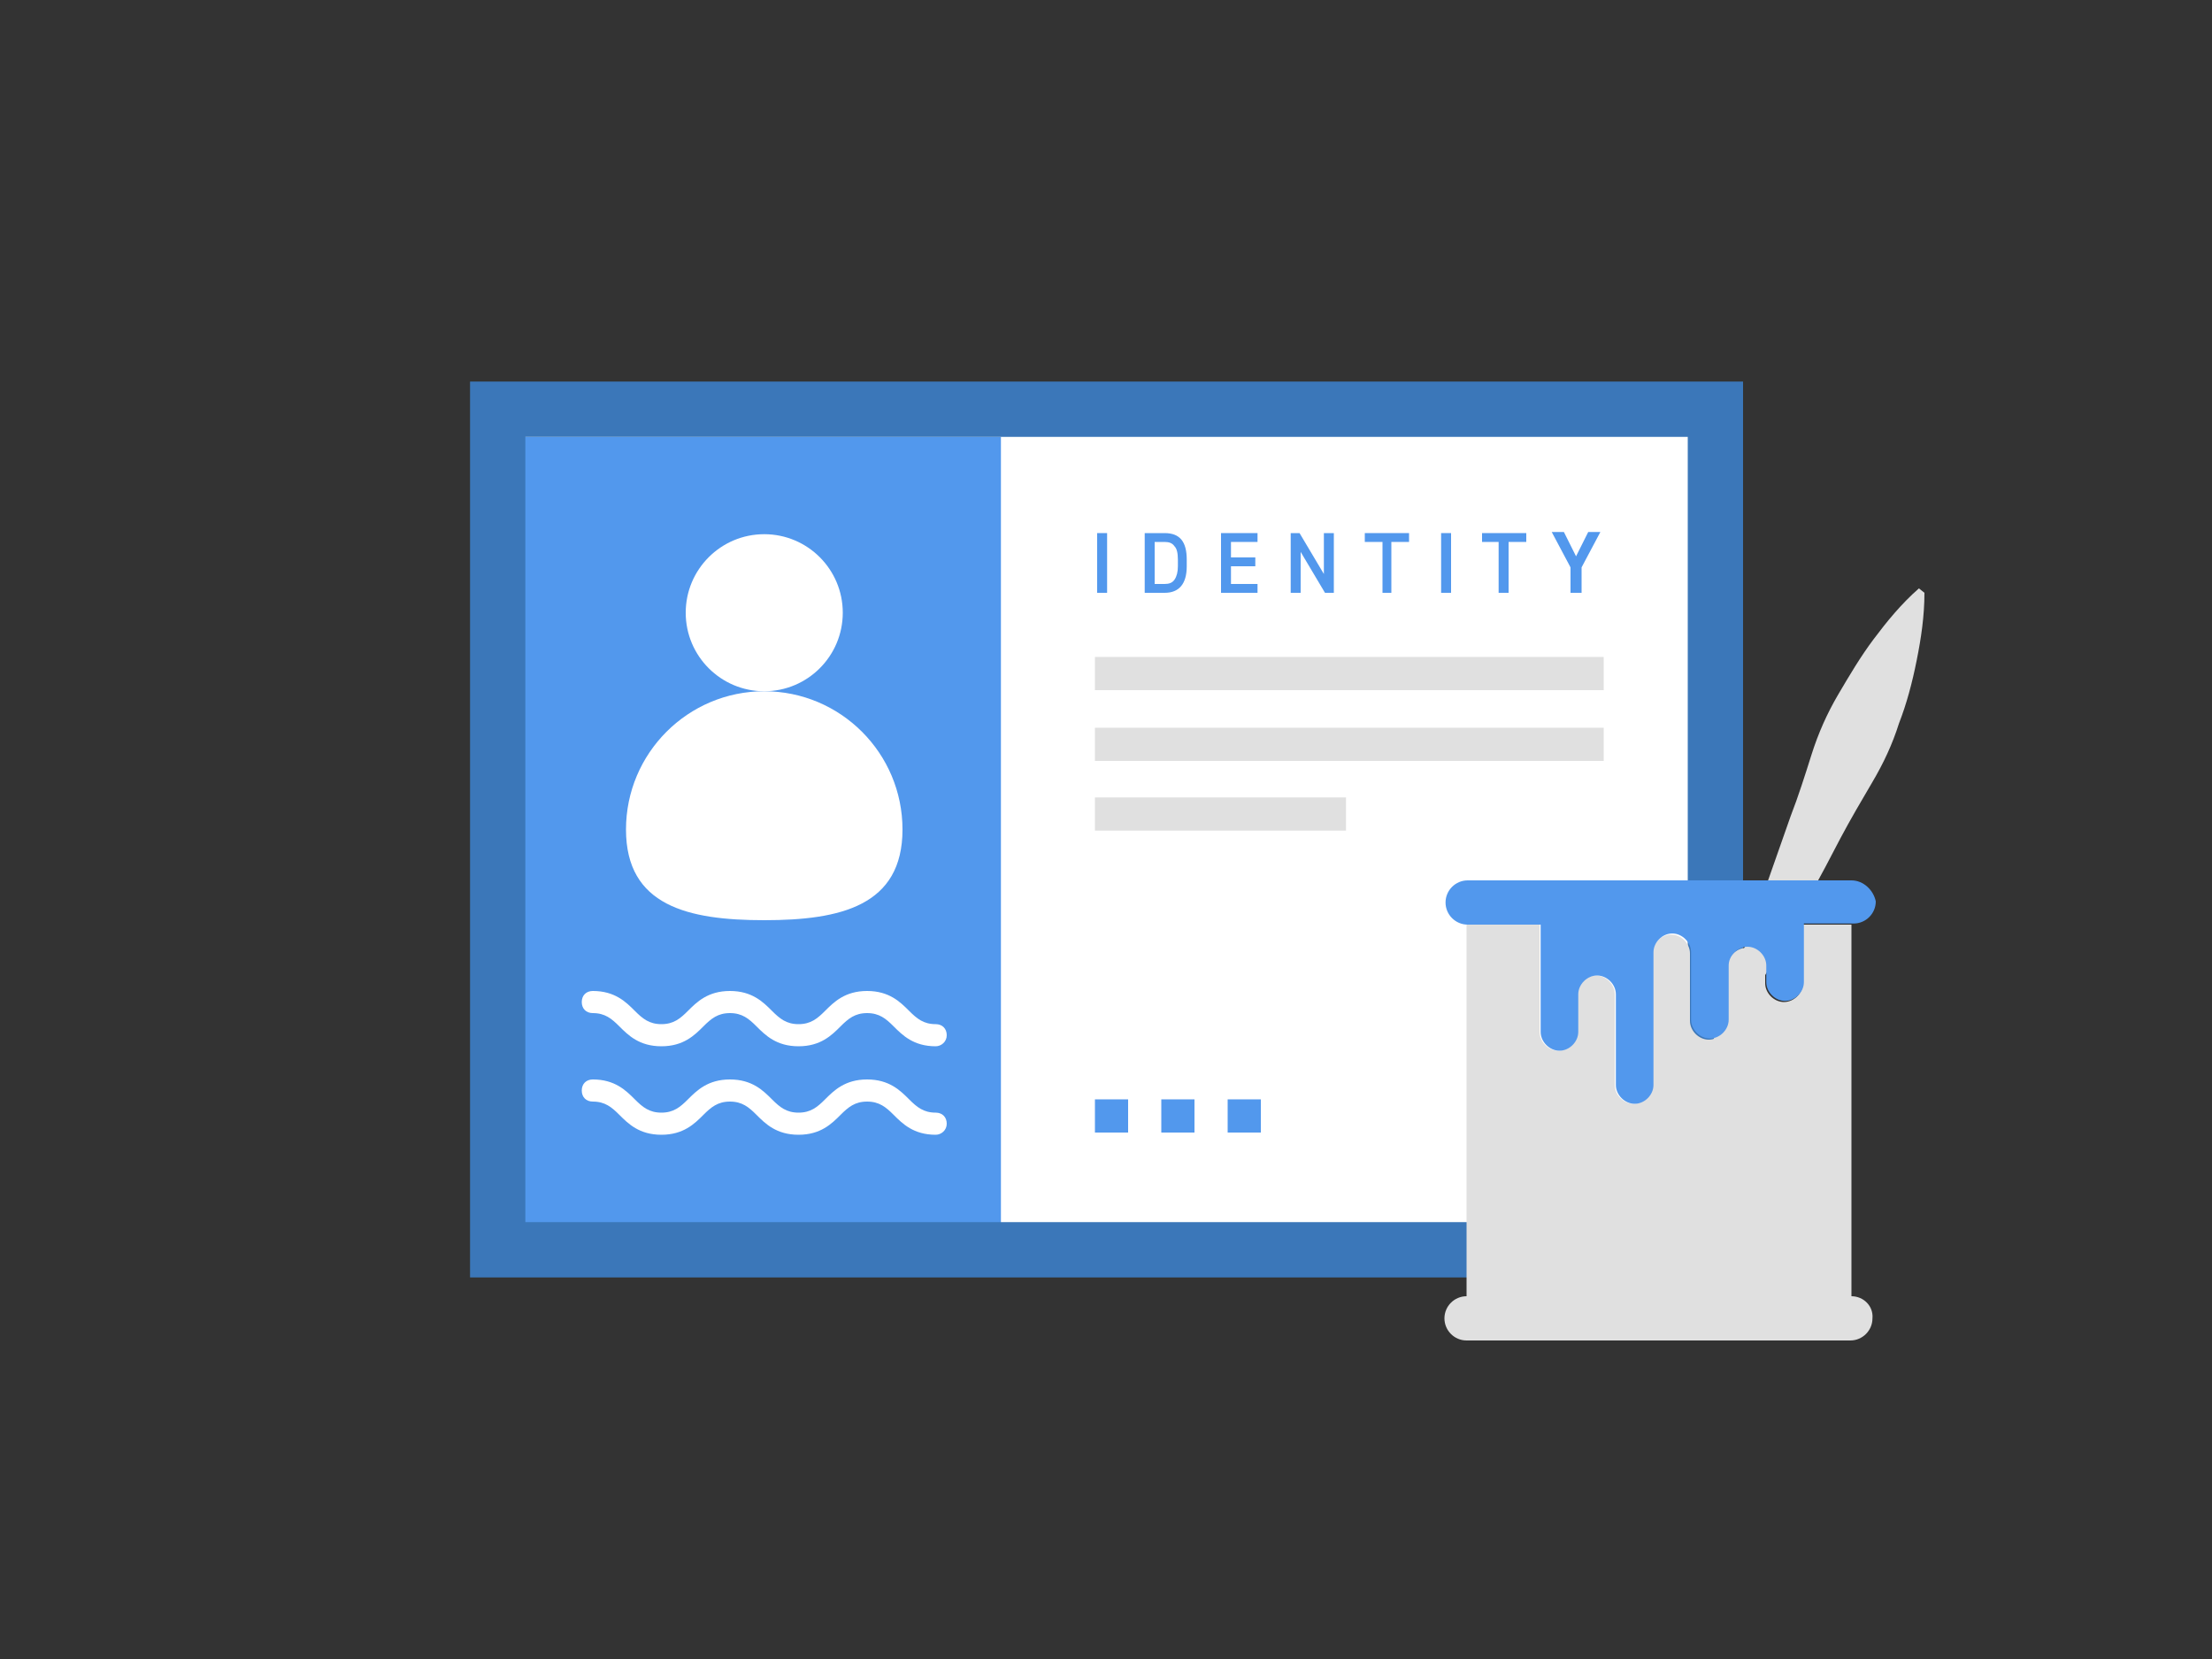 <svg xml:space="preserve" viewBox="0 0 200 150" y="0px" x="0px" id="Layer_1" version="1.2" xmlns:xlink="http://www.w3.org/1999/xlink" xmlns="http://www.w3.org/2000/svg"><rect x="0" y="0" width="200" height="150" fill="#333333" stroke="none"/> <g> <g> <g> <rect height="76.1" width="110.1" fill="#FFFFFF" y="37" x="45"></rect> </g> </g> <g> <g> <rect height="71.1" width="44" fill="#5298ED" y="39.5" x="46.5"></rect> </g> </g> <g> <g> <path d="M157.5,115.5H42.5V34.5h115.1V115.5z M47.5,110.5h105.1V39.5H47.5V110.5z" fill="#3B77B9"></path> </g> </g> <g> <g> <g> <circle r="7.1" cy="55.4" cx="69.1" fill="#FFFFFF"></circle> </g> </g> <g> <g> <path d="M81.6,75c0,6.9-5.6,8.2-12.5,8.2S56.6,81.9,56.6,75s5.6-12.5,12.5-12.5S81.6,68.1,81.6,75z" fill="#FFFFFF"></path> </g> </g> </g> <g> <g> <g> <path d="M99.2,48.2h0.9v5.4h-0.9V48.2z" fill="#5298ED"></path> </g> </g> <g> <g> <path d="M105.3,53.6h-1.8v-5.4h1.8c1.4,0,2,0.8,2,2.4v0.6C107.3,52.8,106.6,53.6,105.3,53.6z M104.4,52.8h0.9 c0.4,0,0.7-0.1,0.9-0.4c0.2-0.3,0.3-0.7,0.3-1.2v-0.6c0-0.6-0.1-1-0.3-1.2c-0.2-0.3-0.5-0.4-0.9-0.4h-0.9V52.8z" fill="#5298ED"></path> </g> </g> <g> <g> <path d="M110.4,53.6v-5.4h3.3V49h-2.4v1.4h2.2v0.8h-2.2v1.6h2.4v0.8H110.4z" fill="#5298ED"></path> </g> </g> <g> <g> <path d="M119.7,51.9v-3.7h0.9v5.4h-0.8l-2.2-3.7v3.7h-0.9v-5.4h0.8L119.7,51.9z" fill="#5298ED"></path> </g> </g> <g> <g> <path d="M123.4,49v-0.8h4V49h-1.6v4.6H125V49H123.4z" fill="#5298ED"></path> </g> </g> <g> <g> <path d="M130.3,48.2h0.9v5.4h-0.9V48.2z" fill="#5298ED"></path> </g> </g> <g> <g> <path d="M134,49v-0.8h4V49h-1.6v4.6h-0.9V49H134z" fill="#5298ED"></path> </g> </g> <g> <g> <path d="M142,51.3l-1.7-3.2h1.1l1.1,2.2l1.1-2.2h1.1l-1.7,3.2v2.3H142V51.3z" fill="#5298ED"></path> </g> </g> </g> <g> <g> <g> <path d="M174,53.6c0,2.1-0.3,4.1-0.7,6.1c-0.4,2-0.9,3.9-1.6,5.7c-0.6,1.9-1.4,3.6-2.4,5.3c-1,1.7-2,3.4-2.9,5.1 c-1.8,3.5-3.7,6.9-5.6,10.3c-2,3.4-3.9,6.8-5.9,10.2l-0.6-0.2c1.1-3.8,2.4-7.5,3.7-11.2c1.3-3.7,2.6-7.4,3.9-11.1 c0.7-1.8,1.3-3.7,1.9-5.6c0.6-1.9,1.4-3.7,2.4-5.4c1-1.7,2-3.4,3.2-5c1.2-1.6,2.5-3.2,4.1-4.6L174,53.6z" fill="#E0E0E0"></path> </g> </g> <g> <g> <path d="M167.4,117.2V83.6H163v5.3c0,0.9-0.8,1.7-1.7,1.7c-0.9,0-1.7-0.8-1.7-1.7v-1.5c0-0.9-0.8-1.7-1.7-1.7 c-0.9,0-1.7,0.8-1.7,1.7v4.9c0,0.9-0.8,1.7-1.7,1.7c-0.9,0-1.7-0.8-1.7-1.7v-6.1c0-0.9-0.8-1.7-1.7-1.7c-0.9,0-1.7,0.8-1.7,1.7 v11.9c0,0.9-0.8,1.7-1.7,1.7c-0.9,0-1.7-0.8-1.7-1.7v-8.2c0-0.9-0.8-1.7-1.7-1.7c-0.9,0-1.7,0.8-1.7,1.7v3.4 c0,0.9-0.8,1.7-1.7,1.7c-0.9,0-1.7-0.8-1.7-1.7v-9.7h-6.6v33.6c-1.1,0-2,0.9-2,2c0,1.1,0.9,2,2,2h34.7c1.1,0,2-0.9,2-2 C169.4,118.1,168.5,117.2,167.4,117.2z" fill="#E0E0E0"></path> </g> </g> <g> <g> <path d="M167.4,79.6H163v0h-23.7v0h-6.6c-1.1,0-2,0.9-2,2c0,1.1,0.9,2,2,2h6.6v9.7c0,0.9,0.8,1.7,1.7,1.7 c0.9,0,1.7-0.8,1.7-1.7v-3.4c0-0.9,0.8-1.7,1.7-1.7c0.9,0,1.7,0.8,1.7,1.7v8.2c0,0.9,0.8,1.7,1.7,1.7c0.9,0,1.7-0.8,1.7-1.7 V86.1c0-0.9,0.8-1.7,1.7-1.7c0.9,0,1.7,0.8,1.7,1.7v6.1c0,0.9,0.8,1.7,1.7,1.7c0.9,0,1.7-0.8,1.7-1.7v-4.9 c0-0.9,0.8-1.7,1.7-1.7c0.9,0,1.7,0.8,1.7,1.7v1.5c0,0.9,0.8,1.7,1.7,1.7c0.9,0,1.7-0.8,1.7-1.7v-5.3h4.5c1.1,0,2-0.9,2-2 C169.4,80.5,168.5,79.6,167.4,79.6z" fill="#5298ED"></path> </g> </g> </g> <g> <g> <path d="M84.6,94.6c-2,0-3-1-3.8-1.8c-0.7-0.7-1.3-1.2-2.4-1.2c-1.1,0-1.7,0.5-2.4,1.2c-0.8,0.8-1.8,1.8-3.8,1.8 c-2,0-3-1-3.8-1.8c-0.7-0.7-1.3-1.2-2.4-1.2c-1.1,0-1.7,0.5-2.4,1.2c-0.8,0.8-1.8,1.8-3.8,1.8c-2,0-3-1-3.8-1.8 c-0.7-0.7-1.3-1.2-2.4-1.2c-0.6,0-1-0.4-1-1s0.4-1,1-1c2,0,3,1,3.8,1.8c0.7,0.7,1.3,1.2,2.4,1.2c1.1,0,1.7-0.5,2.4-1.2 c0.8-0.8,1.8-1.8,3.8-1.8c2,0,3,1,3.8,1.8c0.7,0.7,1.3,1.2,2.4,1.2c1.1,0,1.7-0.5,2.4-1.2c0.8-0.8,1.8-1.8,3.8-1.8s3,1,3.8,1.8 c0.7,0.7,1.3,1.2,2.4,1.2c0.6,0,1,0.4,1,1S85.1,94.6,84.6,94.6z" fill="#FFFFFF"></path> </g> </g> <g> <g> <path d="M84.6,102.6c-2,0-3-1-3.8-1.8c-0.7-0.7-1.3-1.2-2.4-1.2c-1.1,0-1.7,0.5-2.4,1.2c-0.8,0.8-1.8,1.8-3.8,1.8 c-2,0-3-1-3.8-1.8c-0.7-0.7-1.3-1.2-2.4-1.2c-1.1,0-1.7,0.5-2.4,1.2c-0.8,0.8-1.8,1.8-3.8,1.8c-2,0-3-1-3.8-1.8 c-0.7-0.7-1.3-1.2-2.4-1.2c-0.6,0-1-0.4-1-1s0.4-1,1-1c2,0,3,1,3.8,1.8c0.7,0.7,1.3,1.2,2.4,1.2c1.1,0,1.7-0.5,2.4-1.2 c0.8-0.8,1.8-1.8,3.8-1.8c2,0,3,1,3.8,1.8c0.7,0.7,1.3,1.2,2.4,1.2c1.1,0,1.7-0.5,2.4-1.2c0.8-0.8,1.8-1.8,3.8-1.8s3,1,3.8,1.8 c0.7,0.7,1.3,1.2,2.4,1.2c0.6,0,1,0.4,1,1S85.1,102.6,84.6,102.6z" fill="#FFFFFF"></path> </g> </g> <g> <g> <rect height="3" width="46" fill="#E0E0E0" y="65.8" x="99"></rect> </g> </g> <g> <g> <rect height="3" width="46" fill="#E0E0E0" y="59.4" x="99"></rect> </g> </g> <g> <g> <rect height="3" width="22.7" fill="#E0E0E0" y="72.1" x="99"></rect> </g> </g> <g> <g> <rect height="3" width="3" fill="#5298ED" y="99.4" x="99"></rect> </g> </g> <g> <g> <rect height="3" width="3" fill="#5298ED" y="99.4" x="105"></rect> </g> </g> <g> <g> <rect height="3" width="3" fill="#5298ED" y="99.4" x="111"></rect> </g> </g> </g> </svg> 